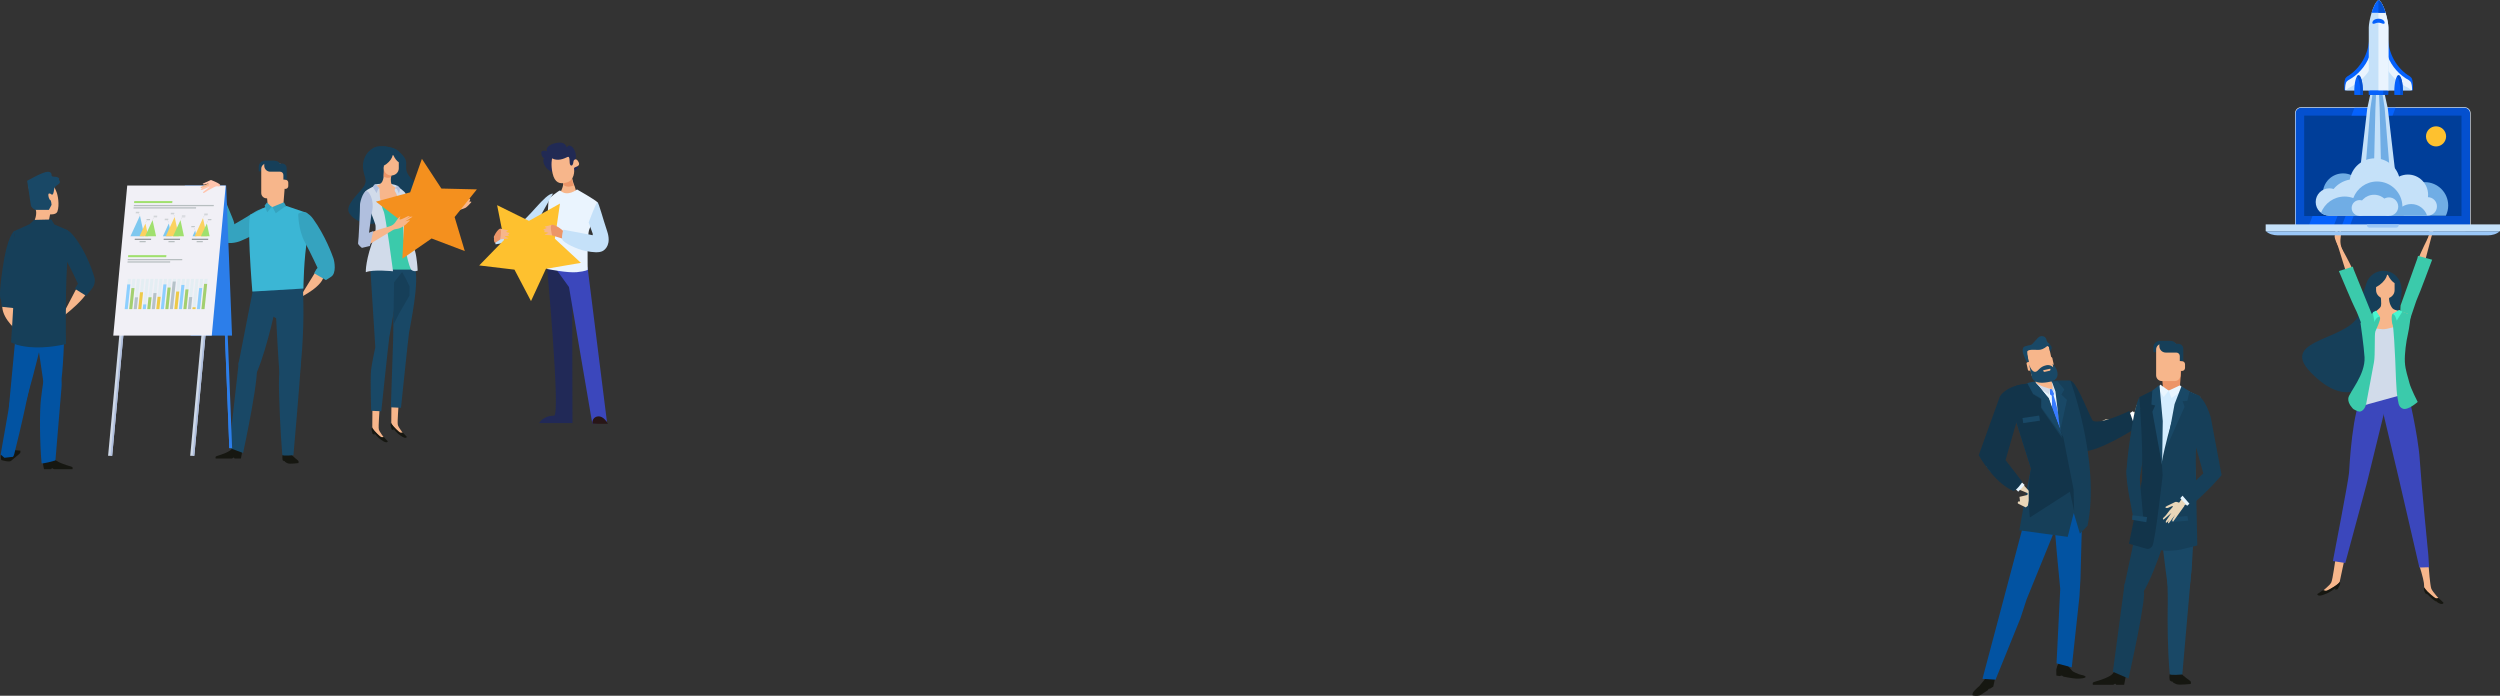 <?xml version="1.0" encoding="UTF-8"?><svg xmlns="http://www.w3.org/2000/svg" viewBox="0 0 1781.78 495.88"><rect x="0" y="0" width="1781.78" height="495.88" fill="#333333" stroke="none"/><defs><style>.cls-1{fill:#7ec8ef;}.cls-1,.cls-2,.cls-3{mix-blend-mode:multiply;}.cls-4{fill:#0253a2;}.cls-5{fill:#fff;}.cls-6{fill:#35a3bf;}.cls-7{fill:#48f7d0;}.cls-8{fill:#e7f5fe;}.cls-9{fill:#0561fc;}.cls-10{fill:#eaf4fe;}.cls-11{fill:#2c7eea;}.cls-12{fill:#a3cf6f;}.cls-13{fill:#f4901e;}.cls-14{fill:#387bff;}.cls-15{fill:#f1f0f6;}.cls-16{fill:#e4eef3;}.cls-17{fill:#3bb6d5;}.cls-18{fill:#969c9e;}.cls-19{isolation:isolate;}.cls-20{fill:#d4edff;}.cls-21{fill:#c5e1f9;}.cls-22{fill:#3bcaab;}.cls-23{fill:#281617;}.cls-24{fill:#f7b68b;}.cls-25{fill:#b6c2c9;}.cls-26{fill:#163f59;}.cls-27{fill:#b7bec0;}.cls-28{fill:#9ac7f7;}.cls-29{fill:#70ade5;}.cls-30{fill:#194866;}.cls-31{fill:#ffc4ad;}.cls-32{fill:#d1dbea;}.cls-33{fill:#ec9568;}.cls-34{fill:#cfd9e8;}.cls-35{fill:#0450cf;}.cls-36{fill:#12344a;}.cls-37{fill:#aebddc;}.cls-38,.cls-2{fill:#a0e06e;}.cls-39{fill:#212a54;}.cls-40{fill:#003e99;}.cls-41{fill:#e9d6b8;}.cls-42{fill:#b0bfde;}.cls-43{fill:#3b47bc;}.cls-3{fill:#fbd260;}.cls-44{fill:#eeca48;}.cls-45{fill:#161711;}.cls-46{fill:#fec12f;}.cls-47{fill:#212957;}.cls-48{fill:#8dcfff;}.cls-49{fill:#e9f6ff;}</style></defs><g class="cls-19"><g id="_レイヤー_2"><g id="_オブジェクト4"><g><g><g><path class="cls-6" d="M199.76,145.54s3.27,4.85-2.66,10.41c-10.12,9.48-23.19,14.71-25.71,15.81-2.52,1.1-10.21,2.89-12.79-.51-2.58-3.4,5.33-9.72,5.33-9.72,0,0,8.89-4.89,16.89-10.02,8-5.12,18.94-5.98,18.94-5.98Z"/><path class="cls-6" d="M146.55,136.11s9.81-4.91,10.63-2.45c3.59,10.78,9.1,22.42,9.69,25.11,.59,2.69,.87,10.57-2.96,12.45-3.83,1.88-8.51-7.1-8.51-7.1,0,0-3.09-9.67-6.57-18.51-3.48-8.84-2.29-9.5-2.29-9.5Z"/><g><path class="cls-24" d="M190.7,145.3c.24,2.84,1.76,5.3,3.37,5.41h4.56c1.61-.12,3.13-2.57,3.37-5.41,.37-4.68,.75-9.36,1.12-14.04,.25-2.81-.85-8.44-3.28-10.1-2.22-1.48-4.77-1.48-6.99,0-2.43,1.66-3.53,7.3-3.28,10.1,.37,4.68,.75,9.36,1.12,14.04Z"/><path class="cls-24" d="M225.7,192.41l-12.21,19.85s18.16-8.72,17.22-16.84c-.94-8.12-5.01-3.01-5.01-3.01Z"/><path class="cls-30" d="M197.42,214.94s-6.81,32.27-13.91,49.37c-6.29,15.16-13.63-4.56-13.63-4.56l11.48-58.69,18.93-1.44s1.3,.48-2.87,15.31Z"/><path class="cls-30" d="M195.85,199.78l-2.33,25.13,3.28,1.93s1.9,37.33,2.52,39.22c3.55,10.81,12.73,4.32,13.98,.72,1.25-3.6,3.34-30.26,2.92-49.71l-.42-19.45-19.96,2.16Z"/><path class="cls-17" d="M179.36,152.71l12.18-6.21,3.27,1.33,9.41-1.02,14.6,5s2.96,3.86,.31,17.74c-2.64,13.81-2.88,36.09-2.88,36.09l-36.41,2.16s-4.86-58.13-.48-55.09Z"/><path class="cls-6" d="M212.55,152.41s4.95-4.27,10.65,3.61c8.48,11.73,13.46,25.26,14.4,27.97,.94,2.7,2.19,10.83-1.57,13.23l-3.76,2.41-8.36-4.88,1.44-2.63,.98-1.2s-4.38-9.62-9.08-18.35c-4.7-8.72-4.7-20.15-4.7-20.15Z"/><polygon class="cls-6" points="194.19 147.53 196.54 152.02 203.8 146.71 202.37 144.15 194.19 147.53"/><polygon class="cls-6" points="190.3 144.29 193.58 147.53 190.41 151.33 188.6 146.48 190.3 144.29"/><path class="cls-45" d="M212.64,328.46c.32,.44,.08,1.59,.08,1.59,0,0-5.62,.72-7.43,.26-.47-.12-1.26-.57-2.01-1.05-.13-.08-.35-.56-.47-.64-.23-.15-.35,.1-.54-.03-.5-.35-.85-.63-.86-.66-.48-2.89,.18-4.06,.18-4.06,0,0,4.79-1.81,5.69-.57,2.1,2.92,4.65,4.21,5.36,5.17Z"/><path class="cls-45" d="M172.57,322.08l-.86,4.7h-4.56s-.25-.67-.64-.67c-.33,0-.75,.67-1.19,.67h-11.61s-.21-.99,.04-1.33c.13-.18,.89-.48,1.4-.63,2.36-.7,9.1-2.87,10.28-5.24,1.43-2.88,7.13,2.49,7.13,2.49Z"/><path class="cls-30" d="M200.12,256.23s-1.52,7.06-1.3,20.41c.14,8.46,.92,30.86,2.38,47.54,.09,1.02,7.93,.25,7.93,.25,0,0,4.78-54.13,5.2-64.61,.13-3.16-7.95-11.05-14.21-3.59Z"/><path class="cls-30" d="M173.05,258.87s2.47-.97,9.19,.97c4.38,1.26-8.98,63-8.98,63l-9.89-3.63,6.8-60.98,2.88,.64Z"/><g><path class="cls-26" d="M195.68,117.85v-3.25h-7.01c-2.36,0-4.27,1.91-4.27,4.27v3.25h7.01c2.36,0,4.27-1.91,4.27-4.27Z"/><path class="cls-24" d="M189.99,116.53h8.62c2.09,0,3.79,1.7,3.79,3.79v17.24c0,2.09-1.7,3.79-3.79,3.79h-8.62c-2.1,0-3.8-1.7-3.8-3.8v-17.23c0-2.1,1.7-3.8,3.8-3.8Z"/><path class="cls-26" d="M195.95,114.61c1.49,0,2.81,.77,3.57,1.93h1.47c1.83,0,3.31,1.48,3.31,3.31v8.17h-2.33v-3.32c0-1.28-1.04-2.33-2.33-2.33h-7.03c-2.36,0-4.27-1.91-4.27-4.27v-3.49h7.61Z"/><path class="cls-24" d="M201.23,130.14c0-1.12,.91-2.02,2.03-2.02h.17c1.12,0,2.03,.91,2.03,2.02v2.46c0,1.12-.91,2.03-2.03,2.03h-.17c-.83,0-1.54-.5-1.85-1.21"/></g></g><g><g><polygon class="cls-11" points="156.88 151.26 158.67 146.31 165.43 319.39 163.44 319.39 156.88 151.26"/><polygon class="cls-11" points="164.26 319.39 163.44 319.39 156.88 151.26 157.62 149.23 164.26 319.39"/></g><polygon class="cls-11" points="135.92 239.17 165.37 239.17 161.19 132.25 131.74 132.25 135.92 239.17"/><g><polygon class="cls-34" points="89.62 220.98 86.99 217.92 77.04 324.84 79.96 324.84 89.62 220.98"/><polygon class="cls-37" points="78.76 324.84 79.96 324.84 89.62 220.98 88.54 219.73 78.76 324.84"/></g><g><polygon class="cls-34" points="148.15 220.98 145.51 217.92 135.56 324.84 138.49 324.84 148.15 220.98"/><polygon class="cls-37" points="137.29 324.84 138.49 324.84 148.15 220.98 147.07 219.73 137.29 324.84"/></g><polygon class="cls-15" points="150.93 239.17 80.73 239.17 90.68 132.25 160.88 132.25 150.93 239.17"/></g><g><path class="cls-31" d="M156.89,132.01c-.69,1.02-.6,.98-.6,.98,0,0-1.48-.54-2.86,0-.69,.27-2.74,1.42-2.74,1.42l-3.07,1.67-1.36,.89s-.73,.56-1.02,.55c-.84-.04-.49-.66-.49-.66l4.98-3.9-5.59,2.36s-.77,.18-1-.15c-.22-.31,0-.43,0-.43l5.68-4.14-3.02,.9s-.75,.16-1-.15c-.27-.35-.35-.43-.35-.43l5.89-2.66s7.26,2.76,6.56,3.77Z"/><path class="cls-24" d="M148.94,132.12l-4.03,1.44s-.87,.42-1.39,.37c-.6-.06-.57-.58-.57-.58l5.86-2.75,.12,1.53Z"/></g></g><g><g><polygon class="cls-16" points="93.32 198.75 91.13 198.75 88.86 220.32 91.06 220.32 93.32 198.75"/><polygon class="cls-16" points="96.54 198.75 94.34 198.75 92.08 220.32 94.27 220.32 96.54 198.75"/><polygon class="cls-16" points="99.76 198.75 97.56 198.75 95.3 220.32 97.49 220.32 99.76 198.75"/><polygon class="cls-16" points="102.98 198.75 100.78 198.75 98.52 220.32 100.71 220.32 102.98 198.75"/><polygon class="cls-16" points="106.19 198.75 104 198.75 101.73 220.32 103.93 220.32 106.19 198.75"/><polygon class="cls-16" points="109.42 198.75 107.22 198.75 104.95 220.32 107.15 220.32 109.42 198.75"/><polygon class="cls-16" points="112.63 198.75 110.44 198.75 108.17 220.32 110.37 220.32 112.63 198.75"/><polygon class="cls-16" points="115.85 198.75 113.66 198.75 111.39 220.32 113.58 220.32 115.85 198.75"/><polygon class="cls-16" points="119.07 198.75 116.87 198.75 114.61 220.32 116.8 220.32 119.07 198.75"/><polygon class="cls-16" points="122.29 198.75 120.09 198.75 117.83 220.32 120.02 220.32 122.29 198.75"/><polygon class="cls-16" points="125.51 198.75 123.31 198.75 121.04 220.32 123.24 220.32 125.51 198.75"/><polygon class="cls-16" points="128.72 198.75 126.53 198.75 124.26 220.32 126.45 220.32 128.72 198.75"/><polygon class="cls-16" points="131.94 198.75 129.75 198.75 127.48 220.32 129.68 220.32 131.94 198.75"/><polygon class="cls-16" points="135.16 198.75 132.97 198.75 130.7 220.32 132.89 220.32 135.16 198.75"/><polygon class="cls-16" points="138.38 198.75 136.18 198.75 133.92 220.32 136.11 220.32 138.38 198.75"/><polygon class="cls-16" points="141.6 198.75 139.4 198.75 137.13 220.32 139.33 220.32 141.6 198.75"/><polygon class="cls-16" points="144.81 198.75 142.62 198.75 140.35 220.32 142.55 220.32 144.81 198.75"/><polygon class="cls-16" points="148.03 198.75 145.84 198.75 143.57 220.32 145.76 220.32 148.03 198.75"/></g><g><polygon class="cls-48" points="92.91 202.69 90.71 202.69 88.86 220.32 91.06 220.32 92.91 202.69"/><polygon class="cls-12" points="95.85 205.3 93.66 205.3 92.08 220.32 94.27 220.32 95.85 205.3"/><polygon class="cls-25" points="98.38 211.89 96.18 211.89 95.3 220.32 97.49 220.32 98.38 211.89"/><polygon class="cls-44" points="101.97 208.32 99.78 208.32 98.52 220.32 100.71 220.32 101.97 208.32"/><polygon class="cls-48" points="104.28 216.95 102.09 216.95 101.73 220.32 103.93 220.32 104.28 216.95"/><polygon class="cls-12" points="108.04 211.88 105.84 211.88 104.95 220.32 107.15 220.32 108.04 211.88"/><polygon class="cls-25" points="111.57 208.88 109.37 208.88 108.17 220.32 110.37 220.32 111.57 208.88"/><polygon class="cls-44" points="114.51 211.51 112.31 211.51 111.39 220.32 113.58 220.32 114.51 211.51"/><polygon class="cls-48" points="118.65 202.69 116.46 202.69 114.61 220.32 116.8 220.32 118.65 202.69"/><polygon class="cls-12" points="121.64 204.94 119.44 204.94 117.83 220.32 120.02 220.32 121.64 204.94"/><polygon class="cls-25" points="125.31 200.63 123.11 200.63 121.04 220.32 123.24 220.32 125.31 200.63"/><polygon class="cls-44" points="127.78 207.76 125.58 207.76 124.26 220.32 126.45 220.32 127.78 207.76"/><polygon class="cls-48" points="131.49 203.07 129.29 203.07 127.48 220.32 129.68 220.32 131.49 203.07"/><polygon class="cls-12" points="134.37 206.26 132.18 206.26 130.7 220.32 132.89 220.32 134.37 206.26"/><polygon class="cls-25" points="137.02 211.7 134.82 211.7 133.92 220.32 136.11 220.32 137.02 211.7"/><polygon class="cls-44" points="139.47 219.01 137.27 219.01 137.13 220.32 139.33 220.32 139.47 219.01"/><polygon class="cls-48" points="144.12 205.32 141.93 205.32 140.35 220.32 142.55 220.32 144.12 205.32"/><polygon class="cls-12" points="147.66 202.32 145.46 202.32 143.57 220.32 145.76 220.32 147.66 202.32"/></g></g><g><polygon class="cls-27" points="152.3 146.96 95.34 146.96 95.45 146.06 152.42 146.06 152.3 146.96"/><polygon class="cls-27" points="139.68 148.61 95.13 148.61 95.24 147.71 139.79 147.71 139.68 148.61"/><g><polygon class="cls-18" points="107.64 171.03 95.98 171.03 96.09 170.12 107.75 170.12 107.64 171.03"/><polygon class="cls-27" points="103.79 172.67 99.41 172.67 99.52 171.77 103.91 171.77 103.79 172.67"/></g><polygon class="cls-38" points="122.73 144.75 95.52 144.75 95.7 143.29 122.91 143.29 122.73 144.75"/><polygon class="cls-27" points="129.85 185.51 90.99 185.51 91.06 184.61 129.93 184.61 129.85 185.51"/><polygon class="cls-27" points="121.24 187.16 90.85 187.16 90.93 186.26 121.31 186.26 121.24 187.16"/><polygon class="cls-38" points="118.44 183.31 91.23 183.31 91.41 181.84 118.62 181.84 118.44 183.31"/><g><polygon class="cls-27" points="99.34 153.62 98.85 152.23 96.66 152.23 96.68 152.1 98.95 152.1 98.96 152.14 99.46 153.57 99.34 153.62"/><polygon class="cls-27" points="99.26 151.54 96.75 151.54 96.81 150.99 99.33 150.99 99.26 151.54"/><polygon class="cls-27" points="103.83 158.76 104.66 157.38 106.84 157.38 106.86 157.24 104.59 157.24 104.57 157.28 103.71 158.71 103.83 158.76"/><polygon class="cls-27" points="104.42 156.68 106.93 156.68 107 156.14 104.48 156.14 104.42 156.68"/><polygon class="cls-27" points="108.9 156.42 109.72 155.03 111.91 155.03 111.93 154.9 109.66 154.9 109.64 154.94 108.78 156.36 108.9 156.42"/><polygon class="cls-27" points="109.48 154.33 112 154.33 112.07 153.79 109.55 153.79 109.48 154.33"/><polygon class="cls-1" points="99.75 153.65 101.34 161.02 102.93 168.39 97.95 168.39 92.96 168.39 96.36 161.02 99.75 153.65"/><polygon class="cls-3" points="103.67 159.25 104.65 163.82 105.64 168.39 102.55 168.39 99.45 168.39 101.56 163.82 103.67 159.25"/><polygon class="cls-2" points="108.74 156.85 109.99 162.62 111.23 168.39 107.33 168.39 103.42 168.39 106.08 162.62 108.74 156.85"/></g><g><polygon class="cls-18" points="128.25 171.03 116.59 171.03 116.7 170.12 128.36 170.12 128.25 171.03"/><polygon class="cls-27" points="124.41 172.67 120.03 172.67 120.14 171.77 124.52 171.77 124.41 172.67"/></g><g><g><polygon class="cls-27" points="124.29 154.35 123.8 152.96 121.61 152.96 121.62 152.82 123.89 152.82 123.91 152.86 124.41 154.29 124.29 154.35"/><polygon class="cls-27" points="124.21 152.26 121.69 152.26 121.76 151.72 124.27 151.72 124.21 152.26"/></g><g><polygon class="cls-27" points="119.97 158.58 119.49 157.19 117.3 157.19 117.31 157.06 119.58 157.06 119.6 157.1 120.1 158.53 119.97 158.58"/><polygon class="cls-27" points="119.9 156.5 117.38 156.5 117.45 155.96 119.96 155.96 119.9 156.5"/></g><g><polygon class="cls-27" points="128.98 156.33 129.81 154.94 132 154.94 132.02 154.81 129.74 154.81 129.72 154.85 128.87 156.27 128.98 156.33"/><polygon class="cls-27" points="129.57 154.24 132.08 154.24 132.15 153.7 129.64 153.7 129.57 154.24"/></g><polygon class="cls-1" points="120.31 159.25 121.3 163.82 122.28 168.39 119.19 168.39 116.1 168.39 118.21 163.82 120.31 159.25"/><polygon class="cls-3" points="124.46 154.65 125.95 161.52 127.43 168.39 122.78 168.39 118.13 168.39 121.3 161.52 124.46 154.65"/><polygon class="cls-2" points="128.64 156.85 129.88 162.62 131.12 168.39 127.22 168.39 123.32 168.39 125.98 162.62 128.64 156.85"/></g><g><polygon class="cls-18" points="148.32 171.03 136.67 171.03 136.78 170.12 148.43 170.12 148.32 171.03"/><polygon class="cls-27" points="144.48 172.67 140.1 172.67 140.21 171.77 144.59 171.77 144.48 172.67"/></g><g><g><polygon class="cls-27" points="138.91 163.82 138.42 162.43 136.23 162.43 136.25 162.3 138.52 162.3 138.53 162.33 139.04 163.76 138.91 163.82"/><polygon class="cls-27" points="138.83 161.73 136.32 161.73 136.39 161.19 138.9 161.19 138.83 161.73"/></g><g><polygon class="cls-27" points="147.54 158.77 148.37 157.38 150.56 157.38 150.57 157.24 148.3 157.24 148.28 157.28 147.43 158.71 147.54 158.77"/><polygon class="cls-27" points="148.13 156.68 150.64 156.68 150.71 156.14 148.19 156.14 148.13 156.68"/></g><g><polygon class="cls-27" points="144.94 154.98 145.76 153.59 147.95 153.59 147.97 153.45 145.7 153.45 145.68 153.49 144.82 154.92 144.94 154.98"/><polygon class="cls-27" points="145.52 152.89 148.04 152.89 148.11 152.35 145.59 152.35 145.52 152.89"/></g><polygon class="cls-1" points="139.12 164.25 139.56 166.32 140.01 168.39 138.61 168.39 137.21 168.39 138.17 166.32 139.12 164.25"/><polygon class="cls-3" points="144.67 155.46 146.06 161.92 147.45 168.39 143.08 168.39 138.71 168.39 141.69 161.92 144.67 155.46"/><polygon class="cls-2" points="147.42 159.25 148.41 163.82 149.39 168.39 146.3 168.39 143.21 168.39 145.32 163.82 147.42 159.25"/></g></g></g><g><g><path class="cls-45" d="M14.37,322.88c.39-.47,.1-1.71,.1-1.71,0,0-6.78-.75-8.97-.24-.57,.13-1.52,.62-2.43,1.14-.15,.09-.42,.61-.57,.7-.28,.16-.42-.11-.65,.04-.6,.38-1.03,.68-1.04,.72-.6,3.11,.2,4.37,.2,4.37,0,0,5.58,1.74,6.86,.58,3.24-2.92,5.64-4.55,6.49-5.58Z"/><path class="cls-45" d="M30.38,329.36l.96,5.05h5.16s.29-.72,.72-.72c.37,0,.84,.72,1.34,.72h13.11s.23-1.06-.05-1.43c-.15-.19-1.01-.51-1.59-.67-2.66-.75-10.28-3.09-11.61-5.63-1.61-3.1-8.05,2.68-8.05,2.68Z"/><path class="cls-24" d="M34.47,158.94l1.23-6.13s4.35,.33,5.2-2.01c1.7-4.7,.28-12.21-.76-14.31-2.93-5.99-4.17-16.49-17.9-8.14-5.22,3.17,2.84,18.56,3.44,21.89,.6,3.33-1.18,7.17-1.18,7.17l3.21,2.41,6.75-.87Z"/><path class="cls-24" d="M10.07,216.92l2.68,19.25s-10.41-7.97-11.12-17.1c-.71-9.13,7.98-2.87,8.44-2.16Z"/><path class="cls-4" d="M23.71,252.83s2.01,.88-3.91,28.96c-4.26,20.22-7.91,35.02-9.61,41.72-.66,2.6-1.41,2.13-1.41,2.13l-5.63,.63-2.69-2.32,8.06-45.83,15.18-25.28Z"/><path class="cls-24" d="M55.15,204.34l-11.55,22.14s22.03-15.94,20.65-24.71c-1.38-8.77-9.1,2.57-9.1,2.57Z"/><path class="cls-26" d="M9.95,164.91s-4.68,2.86-8.05,26.1c-3.37,23.24-1.23,22.35-1.23,22.35l.61,5.3,8.75,.94,4.73-20.06-4.82-34.64Z"/><path class="cls-4" d="M33.75,225.41s-11.61,53.77-21.16,77.98c-5.6,14.18-6.3-12.76-6.3-12.76l7.34-77.86,26.91-1.96s-3.03,1.02-6.79,14.59Z"/><path class="cls-4" d="M22.04,211s9.75,69.23,10.78,72.36c3.47,10.57,8.82-3.29,10.05-6.81,1.22-3.52,3.27-29.6,2.86-48.63l-.41-19.03-23.28,2.11Z"/><path class="cls-4" d="M31.84,266.04s-1.48,8.26-2.7,18.81c-.9,7.74-.93,29.87,.5,45.23,.09,.94,9.86-1.92,9.86-1.92,0,0,3.57-43.01,4.39-52.65,.82-9.63-5.92-16.36-12.05-9.48Z"/><path class="cls-26" d="M9.66,164.96l11.52-5.23,3.17-3.01,12.25-.29,2.15,3.53,9.49,4.11s2.34,3.69,.3,17.36c-2.25,15.15-1.52,63.76-1.52,63.76,0,0-13.33,3.44-26.24,2.15-9.85-.98-12.9-3.44-12.9-3.44,0,0,5.13-71.59,1.76-78.95Z"/><path class="cls-26" d="M45.2,164.1s2.14-2.38,7.34,4.09c8.88,11.03,13.17,24.71,14.09,27.36,.92,2.65,2.1,6.4-1.53,10.8-2.78,3.37-3.68,4.5-3.68,4.5l-7.97-4.97,1.25-2.38,.89-1.18s-4.28-9.42-8.88-17.95c-4.6-8.53-1.53-20.27-1.53-20.27Z"/></g><path class="cls-30" d="M36.28,138.25s-1.55-.95-1.79,.24c-.24,1.2,.59,3.82,1.31,4.06,.72,.24,.95,3.46,.95,3.46l-1.91,3.58h-9.66s-2.98-1.31-3.22-3.46c-.24-2.15-2.62-17.3-2.62-17.3l6.8-3.58s3.58-1.79,6.09-2.5c3.84-1.1,4.65,.95,4.53,2.03-.12,1.07,1.07,1.19,2.62,1.19s3.46,1.19,2.63,1.91c-.34,.29,1.19,1.24,.58,2.38-.87,1.63-3.81,2.16-4.04,4.78-.11,1.19-.6,5.13-2.27,3.22Z"/></g><g><g><path class="cls-45" d="M1422.2,478.68l-.5,5.82-1.06,4.83-1.96,1.3-1.47,.44-.42,.82-5.08,3.36c-1.37,.6-3.31,.91-5.65,.34-.8-.19,.31-2.37,.59-2.7,1.6-1.89,4.05-3.95,4.05-3.95l3.96-4.88,4.48-6.11,3.06,.72Z"/><path class="cls-45" d="M1467.48,472.35l-1.27,2.33-.69,2.63,.09,4.19,2.26,.33,1.71-.36,1.11,.79s6.4,1.28,8.8,1.37c3.99,.14,6.17-.26,6.96-1.04,.44-.43-1.42-1.28-2.03-1.37-3.54-.55-7.26-2.83-7.26-2.83l-2.91-3.31-.56-2.34-6.21-.39Z"/><polygon class="cls-4" points="1449.62 345.69 1412.93 483.82 1422.25 484.41 1440.06 440.47 1444.37 427.21 1465.53 375.23 1469.61 346.63 1449.62 345.69"/><polygon class="cls-4" points="1465.72 472.77 1468.35 419.67 1466.03 395.34 1463.22 361.94 1467.48 339.59 1482.05 341.92 1483.69 377.93 1482.79 412.09 1482.07 424.96 1476.57 475.64 1465.72 472.77"/><path class="cls-41" d="M1500.84,298.83s8.53,1.46,22.68-6.53c4.78-2.7,1.56,.96-.86,5.7-2.41,4.74-14.35,9.26-25.45,8.21-11.1-1.05,3.62-7.38,3.62-7.38Z"/><path class="cls-41" d="M1521.58,295.08s.43-5.88,1.73-6.9c1.3-1.02,6.3-4.41,6.3-4.41l1.35-.75s1.53,1.08-1.85,3.32c-3.39,2.25-1.21,2.07-1.21,2.07l3.74-.83,4.64-.66,2.04-.56s1.14-.41,1.48-.27c.98,.41,.28,1.06,.28,1.06l-7.78,2.9,7.77-.65s1,.09,1.13,.63c.12,.51-.21,.55-.21,.55l-8.73,2.92,4.02,.14s.98,.12,1.12,.63c.16,.57,.22,.71,.22,.71l-15.67,1.73-.37-1.63Z"/><rect class="cls-5" x="1516.73" y="293.93" width="5.84" height="7.26" transform="translate(81.43 871.49) rotate(-32.83)"/><path class="cls-41" d="M1532.84,291.46l5.48-.12s1.23-.17,1.83,.13c.69,.34,.4,1,.4,1l-8.28,1.04,.57-2.04Z"/><path class="cls-36" d="M1464.89,274.17s-2.43,3.83,6.37,26.28c4.91,12.55,7.7,20.5,13.62,21.05,10.15,.96,37.1-16.2,37.1-16.2l-4.38-12.41s-20.01,9.79-25.91,7.06c-1.38-.64-10.33-25.01-15.05-28.16-2.19-1.46-10.31,1.62-11.75,2.38Z"/><path class="cls-26" d="M1487.79,374.75l-5.41,5.6-4.39-14.72-4.31,17-34.47-4.64s5.1-30.01,8.37-43.92l-11.07-34.92s.45-25,9.9-26.35c15.26-2.18,29.16-1.58,29.16-1.58,0,0,21.59,58.47,12.23,103.53Z"/><polygon class="cls-49" points="1465.52 272.59 1468.07 305.37 1451.04 279.26 1450.75 272.49 1465.52 272.59"/><polyline class="cls-41" points="1443.79 361.63 1438.56 359.08 1437.93 358.48 1438.57 357.32 1439.7 357.39 1439.31 354.1 1444.58 352.86 1447.23 351.43 1445.21 360.54"/><path class="cls-41" d="M1427.52,329.72l19.59,21.32s-.48,3.29-2.05,1.64c-.19-.19,.66-.9-.49-1.45-4.65-2.21-15.44-5.42-19.58-8.99-5.43-4.7-9.42-10.36-9.42-10.36l11.95-2.17Z"/><rect class="cls-8" x="1434.76" y="341.84" width="6.58" height="7.26" transform="translate(192.29 1142.61) rotate(-46.12)"/><path class="cls-14" d="M1462.1,277.88s10.82,24.65,4.14,49.84c-.53,1.98-3.09,3.15-3.09,3.15l-2.98-3.25s3.51-28.96,1.93-49.74Z"/><polygon class="cls-32" points="1460.92 276.84 1460.26 281.09 1450.78 274.59 1450.71 272.49 1460.92 276.84"/><polygon class="cls-32" points="1462.54 272.27 1464.71 280.55 1462.55 277.71 1462.54 272.27"/><path class="cls-36" d="M1437.86,298.34l-8.48,29.59,12.04,15.57s-4.75,7.05-6.72,6.23c-13.64-5.71-24.44-25.28-24.44-25.28l15-41.71s3.24-6.68,15.67-8.74c9.01-1.49-2.49,21.9-3.08,24.36Z"/><path class="cls-24" d="M1449.28,267.15c.42,1.57,1.14,4.01,1.86,5.42,1.13,2.19,9.99,4.6,11.34,4.85,1.36,.25-.71-6.73-.8-8.33-.07-1.23-.83-.8,.02-2.62l-12.42,.69Z"/><polygon class="cls-30" points="1462.3 271.68 1464.93 279.01 1468.29 307.08 1473.13 285.01 1469.15 281.19 1471.31 277.64 1466.55 271.85 1462.3 271.68"/><path class="cls-36" d="M1477.88,348.95l.4,15.48-3.04-13.97-28.57,18.39s-2.36-20.87,.91-34.78l-11.07-34.92s-11.96-19.7,1.16-24.44c2.04-.74,9.18-1.67,11.38-1.83,3.11-.22,8.91,8.71,10.31,11.27,1.5,2.75,11.22,27.65,11.22,27.65l7.3,37.15Z"/><polygon class="cls-26" points="1450.09 272.29 1444.99 273.42 1449.09 281.07 1454.94 284.55 1454.9 291.16 1470.09 312.84 1460.17 284.26 1450.09 272.29"/><polygon class="cls-30" points="1450.09 271.88 1444.99 273.02 1449.07 280.69 1454.91 284 1454.85 290.33 1469.99 311.03 1460.14 283.71 1450.09 271.88"/><polygon class="cls-14" points="1462.48 277.42 1460.92 277.25 1461.07 281.1 1462.96 282.44 1464.04 280.82 1462.48 277.42"/><g><path class="cls-24" d="M1463.94,263.85c.3,1.37-.57,2.71-1.93,3.01l-11.12,2.42c-1.36,.3-2.71-.57-3.01-1.93l-3.58-16.47c-.3-1.36,.57-2.71,1.93-3.01l11.12-2.41c1.36-.3,2.71,.56,3.01,1.93l3.58,16.46Z"/><path class="cls-26" d="M1461.11,250.77s1.15-1.92,1.21-2.96c.03-.52-.86-2.29-2.25-2.74-1.39-.45-2.13,1.11-2.13,1.11,0,0,2.21,.67,2.4,1.06,.19,.39,.77,3.53,.77,3.53Z"/><path class="cls-30" d="M1444.78,258.53s-3.05-5.96-3.15-7.88c-.09-1.93-.17-3.25,2.05-3.95,3.32-1.04,3.52-.33,4.94-1.72,1.42-1.38,3.85-4.51,4.81-4.98,1.61-.78,4.39-.79,5.19,2.38,.59,2.34,2.2,2.59,2.18,2.69-.07,.31-.63,.72-1.59,1.49-2.76,2.22-4.54,2.93-7.04,2.82-2.5-.1-7.2-.48-7.34,1.38-.13,1.86,1.23,7.17,1.12,7.63-.12,.46-.69,.37-1.18,.14Z"/><path class="cls-24" d="M1449.36,262.71c.1,.45-.19,.9-.65,1l-2.4,.52c-.45,.1-.9-.19-1-.64l-.96-4.39c-.1-.46,.19-.91,.64-1.01l2.4-.52c.46-.1,.91,.19,1,.64l.96,4.39Z"/><path class="cls-24" d="M1463.68,259.59c.1,.46-.19,.91-.64,1l-2.4,.52c-.46,.1-.91-.19-1.01-.65l-.95-4.39c-.1-.45,.19-.9,.64-1l2.4-.53c.45-.1,.9,.2,1,.65l.95,4.39Z"/><path class="cls-30" d="M1446.16,259.74s1.41,6.48,1.88,8.64c.42,1.96,2.14,6.07,13.18,3.67,6.53-1.42,5.25-6.17,4.91-7.75-.26-1.2-2.4-4.5-3.24-5.04-.03-.02,.58,2.68,.58,2.68,0,0-1.93-2.31-5.03-1.63-5.01,1.09-5.51,4.27-7.73,4.7-1.71,.33-3.59-2.16-4.54-5.26Z"/><path class="cls-24" d="M1457.3,265.01l3.43-.75c.45-.1,.74-.55,.64-1l-.1-.48-5.08,1.11,.11,.48c.1,.45,.55,.74,1,.64Z"/></g><rect class="cls-30" x="1441.66" y="297" width="12.03" height="3.65" transform="translate(-28.07 213.69) rotate(-8.36)"/></g><g><g><path class="cls-26" d="M1524.72,283.57s-2.62,1.55-6.63,29.2c-4.01,27.65-1.76,26.38-1.76,26.38,0,0,8.6,11.57,7.57,10.02-.5-.76,5.56-33.62,5.56-33.62l-4.74-31.98Z"/><g><path class="cls-26" d="M1549.69,362.69s-12.36,43.77-22.26,59.43c-9.9,15.67-13.35-4.71-13.35-4.71l15.38-72.28,25.67-.68s-.73,1.49-5.44,18.24Z"/><path class="cls-30" d="M1536.04,344.63s8.28,71.8,9.46,75.4c4.01,12.2,13.17,4.33,14.58,.26,1.42-4.07,3.77-34.17,3.3-56.13-.47-21.97-.47-20.53-.47-20.53l-26.88,1Z"/><path class="cls-45" d="M1561.26,485.59c.43,.51,.11,1.88,.11,1.88,0,0-7.45,.83-9.84,.27-.62-.15-1.67-.68-2.66-1.25-.17-.1-.47-.67-.63-.77-.3-.18-.46,.12-.71-.04-.67-.42-1.13-.74-1.14-.78-.65-3.41,.22-4.79,.22-4.79,0,0,6.34-2.11,7.53-.64,2.79,3.46,6.19,5,7.12,6.13Z"/><path class="cls-45" d="M1514.96,482.53l-1.06,5.55h-5.66s-.31-.78-.79-.78c-.4,0-.92,.78-1.47,.78h-14.39s-.26-1.17,.06-1.57c.16-.21,1.11-.57,1.74-.75,2.92-.82,11.29-3.38,12.74-6.17,1.77-3.4,8.84,2.94,8.84,2.94Z"/><path class="cls-30" d="M1543.4,389.4s1.83,27.23,1.57,41.63c-.19,10.86-.22,31.67,1.43,49.41,.1,1.08,8.96,.27,8.96,.27,0,0,5.95-67.88,6.89-79,.94-11.12-11.78-20.25-18.85-12.31Z"/><path class="cls-26" d="M1517.14,419.54s2.5,.55,10.37,1.23c3.59,.31-10.49,62.82-10.49,62.82l-11.15-4.81,8.4-62.98,2.87,3.73Z"/></g><path class="cls-33" d="M1541.52,275.8c.25,3.04,1.89,5.66,3.6,5.79h4.88c1.72-.13,3.35-2.75,3.6-5.79,.4-5.01,.8-10.01,1.2-15.01,.27-3-.91-9.03-3.5-10.81-2.38-1.58-5.1-1.58-7.48,0-2.6,1.78-3.77,7.8-3.51,10.81,.4,5,.8,10.01,1.2,15.01Z"/><path class="cls-20" d="M1525.96,283.92l12.6-7.8,9.75,3.02,9.41-1.17,10.36,4.9s-1.11,4.88-2.73,20.04c-1.75,16.33-.63,42.36-.63,42.36l-37.63,2.6s2.55-55.2-1.13-63.95Z"/><polygon class="cls-49" points="1545.64 278.4 1547.66 283.7 1556.67 277.38 1553.73 274.61 1545.64 278.4"/><polygon class="cls-49" points="1539.66 274.12 1545.64 278.4 1542.1 282.95 1537.69 276.67 1539.66 274.12"/><g><path class="cls-26" d="M1546.84,246.44v-3.47h-7.5c-2.52,0-4.57,2.05-4.57,4.57v3.47h7.5c2.52,0,4.56-2.05,4.56-4.57Z"/><path class="cls-24" d="M1540.75,245.03h9.22c2.24,0,4.06,1.82,4.06,4.06v18.43c0,2.24-1.82,4.06-4.06,4.06h-9.21c-2.24,0-4.06-1.82-4.06-4.06v-18.43c0-2.24,1.82-4.06,4.06-4.06Z"/><path class="cls-26" d="M1547.13,242.97c1.6,0,3,.82,3.82,2.07h1.57c1.95,0,3.54,1.58,3.54,3.54v8.74h-2.49v-3.55c0-1.38-1.12-2.49-2.49-2.49h-7.52c-2.53,0-4.57-2.04-4.57-4.57v-3.74h8.14Z"/><path class="cls-24" d="M1552.78,259.59c0-1.19,.97-2.16,2.17-2.16h.18c1.2,0,2.17,.97,2.17,2.16v2.63c0,1.2-.97,2.17-2.17,2.17h-.18c-.89,0-1.65-.53-1.98-1.29"/></g><path class="cls-26" d="M1547.5,301.63s-4.38,15.07-6.74,27.72c-2.36,12.66-4.04,56.95-4.04,60.57s12.81,2.71,17.19,1.81c4.38-.9,12.13-3.01,12.13-3.01,0,0-1.35-57.85-1.01-66.29,.34-8.44,3.06-40.14,3.06-40.14l-10.14-4.46-10.45,23.81Z"/><polygon class="cls-30" points="1554.74 275.36 1549.85 288 1544.13 318.84 1556.93 290.03 1555.58 285.98 1558.96 285.64 1560.56 278.9 1554.74 275.36"/><path class="cls-36" d="M1536.54,277.13l-11.82,5.91s1.71,23.08,1.96,36.3c.25,13.22,0,22.73,0,22.73l-9.35,45.46s10.36,3.01,11.37,3.25c1.01,.23,3.29,1.39,5.31-1.62,2.02-3.01,7.33-50.32,7.33-50.32l-1.52-24.81-2.02-29.68-1.26-7.19Z"/><polygon class="cls-30" points="1539.07 274.35 1541.43 300.14 1540.95 331.55 1534.01 293.4 1536.04 289.01 1533.34 288.34 1534.01 278.4 1539.07 274.35"/><path class="cls-26" d="M1515.56,335.02c-.8,7.75,4.8,33.37,4.8,33.37h7.08l-3.03-33.87s-8.09-6.83-8.85,.51Z"/><polygon class="cls-30" points="1530.25 368.54 1519.77 367.22 1519.56 370.46 1529.68 372.18 1530.25 368.54"/><polygon class="cls-30" points="1559.02 367.81 1545.83 368.82 1546.11 372.11 1559.59 371.09 1559.02 367.81"/></g><g><path class="cls-41" d="M1571.65,349.87l-23.65,16.63s10.45-19.05,18.94-22.69c8.49-3.64,4.71,6.06,4.71,6.06Z"/><g><path class="cls-41" d="M1555.9,359.56s-4.32-2.35-5.6-1.8c-1.29,.55-5.89,2.86-5.89,2.86l-1.12,.71s.07,1.67,3.14,.07c3.08-1.59,2,0,2,0l-2.25,2.51-2.51,3.3-1.3,1.32s-.79,.69-.84,1.02c-.14,.94,.62,.7,.62,.7l5.48-4.7-3.89,5.71s-.38,.82-.06,1.15c.3,.32,.48,.09,.48,.09l5.9-5.42-1.68,3.17s-.35,.81-.05,1.15c.32,.38,.4,.49,.4,.49l8.15-11.33-.99-1.03Z"/><path class="cls-41" d="M1548.39,366.62l-2.51,4.18s-.67,.88-.72,1.47c-.07,.68,.52,.77,.52,.77l4.39-5.93-1.68-.48Z"/></g><polygon class="cls-8" points="1558.78 360.51 1553.87 355.04 1559.06 349.58 1564.52 355.32 1558.78 360.51"/><path class="cls-26" d="M1562.61,309.69l7.71,27.71-15.64,14.92,6.83,7.92c12.3-10.11,21.86-21.59,21.86-21.59l-7.65-40.83s-3.96-14.83-10.11-16c-8.86-1.67-3.31,25.39-3,27.87Z"/></g></g></g><g><g><g><path class="cls-39" d="M400.32,124.71s8.85-2.12,11.19-4.33c2.34-2.2-2.87-2.81-1.45-6.64,2.07-5.58-4.23-13.97-6.46-7.82-2.22,6.14,.92,8.35,.73,5.44s1.33-10.77-6.93-9.63c-8.26,1.13-10.75,6.64-3.66,8.73,7.09,2.09-8.71-6.66-7.98-1.23,.73,5.44,5.56,4.46,7.23,4.27,1.67-.18-6.97-3.63-5.64,2.06,1.33,5.69,6.44,7.84,12.97,9.16Z"/><path class="cls-24" d="M407.19,124.1s.88,5.09,1.87,7.4c1.79,4.16,4.03,10.99-9.51,7.78-2.27-.54,4.15-7.34,.94-10.69-3.22-3.35,6.7-4.49,6.7-4.49Z"/><path class="cls-33" d="M408.31,124.03s-1.77,1.89,.56,8.13c0,0-4.41,2.19-7.25-.33,.12-1.03-.09-2.15-1.13-3.24-3.22-3.35,7.82-4.56,7.82-4.56Z"/><path class="cls-24" d="M393.5,112.87s-1.15,4.27,.35,10.76c1.5,6.49,4.93,8,10.29,6.36,5.36-1.64,5.3-8.24,4.98-9.83-.32-1.59,4.94-1,3.3-4.53-1.63-3.52-3.68-1.82-3.74-.34-.07,1.48-.77,3.46-2.07,2.44-1.31-1.02,.23-7.03-2.28-5.78-2.5,1.24-6.91,3.06-10.83,.92Z"/></g><path class="cls-47" d="M407.76,192.53l.26,109h-23.76s2.63-5.27,10.6-5.27c4.77,0-5-106.1-5-106.1l17.9,2.37Z"/><polygon class="cls-43" points="418.75 190.35 432.57 300.54 422.17 302.05 405.52 204.57 395.85 191.21 418.75 190.35"/><path class="cls-23" d="M422.18,302.05h11.06s-2.76-5.8-7.19-5.25c-4.42,.55-3.87,5.25-3.87,5.25Z"/><path class="cls-10" d="M399.27,135.79c-.58-.55-8.26,5.89-8.26,5.89,0,0-2.27,32.94-1.88,41.5,.4,8.56,1.05,8.56,1.05,8.56,0,0,14.35,2.9,20.93,2.24,6.58-.66,7.77-1.71,7.77-1.71,0,0-.66-25.01,1.19-28.96,1.84-3.95,6.98-17.51,5.79-19.09-1.18-1.58-14.61-9.22-14.61-9.22,0,0-6.85,5.66-11.98,.79Z"/><path class="cls-21" d="M394.1,138.02s-13.4,23.87-14.52,26.06c-1.12,2.2-3.22,7.84-11.17,8.22-7.95,.38-15.21,1.82-15.21,1.82,0,0-.71-4.81-1.32-5.13-.62-.31,11.97-7.95,17.9-9.8,5.93-1.85,19.04-21.88,24.33-21.17Z"/><polygon class="cls-46" points="354.3 146.22 377 157.43 399.1 145.08 395.45 170.13 414.02 187.34 389.07 191.61 378.45 214.59 366.67 192.18 341.54 189.18 359.21 171.05 354.3 146.22"/><g><path class="cls-24" d="M393.77,160.14l-5.53,1.38s.39,.69,1.18,.79c.79,.1-.79,.79-1.58,.89-.79,.1-.59,.89,.3,1.19,.89,.3-.2,.3-.2,.69s-1.18,.3,.59,.4c1.78,.1,2.27,.49,2.27,.49l-2.57,1.09s-.3,.3,1.48,.4c1.78,.1,3.75,.3,3.75,.3,0,0,.89-6.91,.3-7.6Z"/><path class="cls-33" d="M401.97,165.18s.89,2.76,.3,3.95-1.09,1.09-3.75,.2c-2.67-.89-5.04-1.58-5.04-1.58,0,0-2.17-8,.3-7.6,2.47,.39,6.12,2.76,8.2,5.04Z"/><path class="cls-21" d="M422.44,167.65l-20.93-3.95s-1.45,4.34-.79,6.85c.66,2.5,10.53,7.11,16.46,8.29,5.92,1.18,9.87,1.32,12.24,.13,2.37-1.18,6.32-5.27,3.29-14.22-3.03-8.95-5.92-20.14-6.85-20.54-.92-.39-6.32,14.35-6.32,14.35l2.9,8.03v1.05Z"/></g><g><path class="cls-24" d="M356.53,162.98l5.57,1.19s-.37,.7-1.16,.83c-.79,.13,.82,.76,1.61,.83,.79,.07,.62,.87-.26,1.19-.88,.33,.21,.29,.22,.68,.01,.39,1.19,.26-.58,.41-1.77,.16-2.25,.57-2.25,.57l2.6,1s.31,.29-1.47,.45-3.74,.42-3.74,.42c0,0-1.12-6.88-.55-7.59Z"/><path class="cls-33" d="M352.22,168.17s-.37,2.78-.02,3.95c.35,1.17,.61,1.07,1.97,.13,1.37-.94,2.58-1.67,2.58-1.67,0,0,.87-8.03-.41-7.59-1.28,.44-3.11,2.87-4.12,5.18Z"/></g></g><g><path class="cls-24" d="M308.25,166.09c2.38-2.11,16.28-14.77,17.21-15.49,.94-.73,5.24-1.87,6.32-2.48,1.09-.61,3.07-2.83,3.86-3.68,.79-.85-.4-1.04-.87-.44-.47,.6,.2-1.19,.31-1.95,.11-.76-1.34-.31-1.59-.15-.25,.17-2.12,2.24-2.36,2.54-.24,.3-1.79,1.04-1.48,.18,.31-.86-.08-1.77-.8-.38-.72,1.39-.75,1.12-1.57,1.7-.82,.58-1.95,.78-3.22,2.71-1.27,1.93-17.51,11.12-21.92,13.69-6.15,3.59,.98,8.29,6.1,3.75Z"/><path class="cls-42" d="M284.83,136.69c1.31-1.1,3.21-.69,4.88,1.25,5.23,6.1,10.64,15.39,14,21.57,.38,.7,7.07-2.39,7.07-2.39l-.49,9.65s-6.19,2.85-8.78,2.38c-3.11-.56-10.61-7.21-19.42-22.89-2.54-4.54,.53-7.71,2.75-9.57Z"/><g><path class="cls-26" d="M278.8,105.19c-11.96-2.81-12.13,3-14.02,10.24-1.89,7.23-1.32,23,5.49,28.03,6.81,5.02,8.14,14.69,11.98,9.12,4.47-6.48,7.46-1.18,11.75-3.85,7.55-4.69,7.11-12.96,.99-19.35-6.12-6.39-5.61-7.99-5.47-13.04,.15-5.05-6.98-10.26-10.71-11.14Z"/><path class="cls-26" d="M282.33,106.45c-.94-.6-10.71-4.25-16.37-.94-5.66,3.32-8.19,9.49-7.03,15.91,1.16,6.43,3.79,8.01-1.62,13.98-6.61,7.3-10.82,12.45-8.37,16.51,4.73,7.84,19.32,9.77,20.67,5.31,1.68-5.54-7.82-17.96-.6-20.33,5.35-1.76,7.14-2.89,7.26-9.78,.12-6.89-6.48-10.42-2.06-10.92,5.22-.58,16.25-4.52,8.13-9.75Z"/><path class="cls-32" d="M268.54,136.06s14.23,.39,14.55-.32c.33-.71,1.8-2.31-.12-3.4-1.92-1.09-5.93-1.54-8.22-1.48-2.29,.06-7.79,.21-7.79,.9,0,2.41,.92,3.85,1.57,4.3Z"/><path class="cls-24" d="M263.23,135.09s4.88,9.52,10.62,10.83c5.74,1.31,13.7,.08,14.52-2.21,.82-2.3-1.19-6.81-2.5-7.96-1.31-1.15-5.58-2.3-6.73-4.43-.94-1.74-.66-4.92,0-7.38,.66-2.46,2.63-2.63,.66-3.77-1.97-1.15-1.15-2.3-3.12-1.97-1.97,.33-3.12-.41-3.12,1.48,0,3.45,.28,8.28-1.64,10.5-2.13,2.46-5.25,1.97-8.7,4.92Z"/><path class="cls-33" d="M276.59,126.73c.74,0,1.45-.15,2.09-.41,.11-.82,.26-1.64,.46-2.39,.66-2.46,2.63-2.63,.66-3.77-1.97-1.15-1.15-2.3-3.12-1.97-1.97,.33-3.12-.41-3.12,1.48,0,1.83,.08,4.05-.14,6.07,.88,.63,1.97,1,3.16,1Z"/><path class="cls-24" d="M265.44,291.13l-.12,14.15s5.05,6.15,6.89,7.14c1.85,.98,1.6,.12,1.48-.37-.12-.49-3.2-4.06-3.69-6.03-.49-1.97,.62-14.03,.49-14.64-.12-.62-5.05-.25-5.05-.25Z"/><path class="cls-30" d="M264.04,193.18l3.45,54.31s-2.7,12.4-3.05,16.58c-.6,7.15,.09,28.71,.09,28.71l7.22,.33s5.09-48.73,5.74-53c.66-4.27,8.04-39.05,3.77-47.58-4.27-8.53-17.23,.66-17.23,.66Z"/><path class="cls-45" d="M265.19,304.55s-.49,.86-.35,1.77c.11,.74,.72,2.91,.72,2.91l1.35,.62v-.98s2.46,2.95,3.69,3.82c1.23,.86,3.81,3.01,5.29,2.46,.39-.14,.49-.62,.49-.62,0,0-2.34-2.58-2.71-2.95-.37-.37-1.23,.37-2.22-.25-.98-.62-3.8-3.3-4.55-4.18-.98-1.15-1.72-2.58-1.72-2.58Z"/><path class="cls-24" d="M278.98,287.93l-.12,14.15s5.05,6.15,6.89,7.14c1.85,.98,1.6,.12,1.48-.37-.12-.49-3.2-4.06-3.69-6.03-.49-1.97,.62-14.03,.49-14.64-.12-.62-5.05-.25-5.05-.25Z"/><path class="cls-30" d="M281.03,190.71l-.82,50.87-1.64,48.73,7.22,.33s5.09-49.22,5.74-53.49c.66-4.27,8.04-38.56,3.77-47.09-4.27-8.53-14.27,.66-14.27,.66Z"/><path class="cls-26" d="M286.58,193.83l-5.72,7.39-.49,30.36c2.03-4.13,3.54-7.15,4.01-8.02,.78-1.43,3.91-6.54,7.46-12.86,.04-2.18,.06-4.38,.06-6.58-1.75-3.82-3.53-7.31-5.31-10.3Z"/><path class="cls-45" d="M278.73,301.35s-.49,.86-.35,1.77c.11,.74,.72,2.91,.72,2.91l1.35,.62v-.98s2.46,2.95,3.69,3.81c1.23,.86,3.81,3.01,5.29,2.46,.39-.14,.49-.62,.49-.62,0,0-2.34-2.58-2.71-2.95-.37-.37-1.23,.37-2.22-.25-.98-.62-3.8-3.3-4.55-4.18-.98-1.15-1.72-2.58-1.72-2.58Z"/><path class="cls-22" d="M294.45,192.15h-26.46l3.82-22.43-.87-26.31s4.92,1.89,9.23,2.17c2.83,.18,8.86-2.17,8.86-2.17l5.41,48.73Z"/><path class="cls-32" d="M280.13,193.34s-5.25-39.87-6.73-42.83c-1.48-2.95-2.62-9.85-2.62-9.85l-.33-6.4-2.62-2.13s-6.4,2.79-7.55,4.43c-1.15,1.64,2.13,9.52,2.95,11.98,.82,2.46,4.27,10.5,4.43,12.31,.16,1.8-.03,5.95-.82,7.88-6.24,15.26-6.28,25.36-6.07,25.27,4.92-2.13,19.36-.66,19.36-.66Z"/><path class="cls-32" d="M283.08,132.79s5.91,3.77,6.07,5.42c.16,1.64,2.63,10.34,3.12,17.72,.49,7.38,0,9.35,.98,14.6,.98,5.25,2.45,6.14,3.45,12.63,.78,5.09,.98,9.68,.98,9.68,0,0-2.13,1.15-4.27-.33-2.13-1.48-5.42-19.03-5.74-23.46-.33-4.43-.33-16.24-1.15-19.2-.82-2.95-3.86-11.98-4.59-12.8-1.84-2.05,.82-3.94,1.15-4.27Z"/><path class="cls-42" d="M267.7,131.44l2.79,2.83s-.7-.44-1.21,1.01c-.37,1.04-.86,2.34-.86,2.34l-2.71-4.5s1.13-2.17,1.99-1.67Z"/><path class="cls-42" d="M283,132.34s-.17,.47-.45,.78c-.53,.57-1.13,1.6-1.13,1.6,0,0,.86-.68,1.42,.07,.68,.92,1.48,3.17,1.48,3.17,0,0,1.12-3.34,.49-4.18-1.15-1.52-1.8-1.44-1.8-1.44Z"/><path class="cls-24" d="M280.4,110.69c-.17-.05-.34-.09-.51-.12-.36,2.03-1.97,4.43-4.47,6.31-.61,.46-1.23,.85-1.85,1.19v1.9c0,2.82,2.39,5.1,5.33,5.1s5.33-2.28,5.33-5.1v-4.29c-1.46-.97-2.87-2.75-3.83-5Z"/></g><polygon class="cls-13" points="300.7 113.2 314.57 134.38 339.87 134.97 324.01 154.7 331.27 178.95 307.61 169.96 286.79 184.36 288.02 159.07 267.9 143.72 292.32 137.08 300.7 113.2"/><path class="cls-24" d="M285.43,154.24s-1.24,2.01-.47,2.23c.78,.22,5.73-2.36,5.73-2.36l1.56-.15-3.92,2.93c-.3,.14,2.53-1.71,4.02-2.29,.85-.33,1.43-.13,1.64-.19,.59-.18-5.15,3.35-5.15,3.35l2.42-.7s1.29-.25,.64,.46c-.36,.39-.89,.46-1.65,1.46-.76,1-4.31,3.92-7.81,4.24-1.76,.17-2.96,1.08-2.96,1.08l-16.76,10.16s-7.64,1.08-6.63-3.13c1.01-4.21,15.54-8.22,20.78-9.74,3.44-1,3.72-1.93,4.47-2.64,.75-.71,2.21-3.78,4.1-4.7Z"/><path class="cls-42" d="M264.73,152.54l-1.73,13.37,3.09-1.24-2.47,10.64-5.69,1.36s-3.09-2.36-2.72-3.46c.37-1.11,1.49-25.61,1.37-27.33-.12-1.72,3.02-13.29,6.33-8.49,4.76,6.89,1.83,15.15,1.83,15.15Z"/></g></g><g><g><path class="cls-26" d="M1711.65,207.75c0,7.51-15.23,107.8-64.48,57.96-25.34-25.64,32.64-22.55,34.91-44.97,.76-7.47,5.44-34.54,14.62-13.6,3.25,7.4,14.94-6.9,14.94,.61Z"/><path class="cls-24" d="M1681.48,209.61s2.28-.9-2.53-12.65c-4.81-11.75-14.64-28.01-14.64-28.01l8.68,27.98s3.81,10.57,8.49,12.68Z"/><path class="cls-22" d="M1690.8,224.81l-13.33-32.82-.58-1.96-9.95,3.16s10.62,25.25,11.43,26.39c.81,1.14,5.06,11.78,5.49,13.78,.43,2,3.76,11.67,10.21,8.95,6.45-2.72-3.28-17.51-3.28-17.51Z"/><path class="cls-24" d="M1669.33,177.82c-2.38-5.55-.75-8.92-.87-11.43-.12-2.51,.19-5.18,.18-5.17-1.74,2.08-1.03,3.9-1.38,5.07-.35,1.17-.08,.8-1.07-1.13-.57-1.09,.48-3.78,.92-5.59,.38-1.57,.12-2.37,.12-2.37,0,0-1.3,2.15-2.05,4.55-.91,2.9-1.29,6.22-1.26,6.96,.06,1.35,1.53,5.11,3.01,7.63,1.66,2.84,4.12,5.47,2.4,1.47Z"/><path class="cls-24" d="M1719.6,202.12s-2.31-.8,1.99-12.74c4.3-11.94,13.44-28.61,13.44-28.61l-7.49,28.33s-3.36,10.72-7.94,13.02Z"/><path class="cls-22" d="M1710.92,217.69l11.93-33.35,.5-1.98,10.07,2.74s-9.54,25.67-10.3,26.85c-.76,1.18-4.11,12.1-4.9,14-2.63,6.27-2.14,9.47-3.04,8.84-5.67-3.95-4.25-17.1-4.25-17.1Z"/><path class="cls-24" d="M1730.39,169.84c2.14-5.66,.37-8.95,.38-11.46,.01-2.51-.41-5.17-.39-5.16,1.82,2.01,1.2,3.85,1.6,5.01,.4,1.15,.12,.8,1.02-1.17,.52-1.11-.64-3.75-1.16-5.54-.44-1.55-.22-2.36-.22-2.36,0,0,1.39,2.09,2.24,4.46,1.02,2.86,1.55,6.16,1.55,6.9,0,1.35-1.31,5.17-2.68,7.75-1.54,2.91-3.88,5.64-2.34,1.57Z"/><path class="cls-24" d="M1670.83,399.14l-3.47,16.32s-7.68,5.86-10.17,6.54c-2.49,.68-1.97-.25-1.7-.78,.28-.54,4.91-3.9,6.01-6.05,1.1-2.14,2.84-16.29,3.14-16.97,.31-.68,6.17,.94,6.17,.94Z"/><path class="cls-24" d="M1724.34,403.12s2.87,9.26,3.22,12.43c.35,3.17-.19,4.21,.78,5.17,.98,.96,7.86,8.54,9.38,8.45,1.52-.08,1.43-1.53,1.43-1.53,0,0-5.4-5.78-6.31-8.05-.91-2.27-1.86-15.12-1.95-16.42-.08-1.3-6.57-.06-6.57-.06Z"/><path class="cls-43" d="M1701.16,286.06l-14.39,58.72-15.26,56.47-8.83-1.38s11.21-57.87,11.51-62.93c.29-5.07,2.51-46.32,9.85-55.1,7.35-8.79,17.13,4.22,17.13,4.22Z"/><path class="cls-43" d="M1695.35,288.62s-8.41-8.38-13.48-3.36c-.51,1.41-.96,3.07-1.35,4.91,4.64,7.76,8.86,14.16,9.87,15.87,.44,.75,1.63,2.93,3.28,5.99l1.88-10.51-.19-12.89Z"/><path class="cls-43" d="M1715.94,278.4s7.55,31.81,8.64,49.14c1.09,17.33,6.1,67.88,6.1,67.88l.55,8.86-6.91,.2-14.81-64.1-14.02-58.94,20.45-3.04Z"/><path class="cls-26" d="M1711.54,205.97c0,7.17-5.73,12.97-12.8,12.97s-12.8-5.81-12.8-12.97,5.73-12.97,12.8-12.97,12.8,5.81,12.8,12.97Z"/><path class="cls-24" d="M1696.51,209.78s1.22,6.94,.2,8.87c-1.02,1.93-7.92,6.37-8.94,7.72-1.02,1.35,2.03,11.77,11.99,10.23,9.95-1.55,14.08-6.38,14.08-7.93s4.6-4.23,1.35-5.39c-3.25-1.16-8.53-1.93-9.95-3.47-1.42-1.54-3.25-5.4-2.24-9.46,1.02-4.05-6.5-.58-6.5-.58Z"/><path class="cls-24" d="M1701.92,195.94c-.21-.05-.42-.09-.64-.13-.44,2.39-2.44,5.21-5.53,7.42-.75,.54-1.52,1-2.29,1.4v2.24c0,3.31,2.95,6,6.6,6s6.6-2.69,6.6-6v-5.05c-1.81-1.14-3.55-3.23-4.75-5.88Z"/><path class="cls-32" d="M1713.14,281.06l-30.24,8.35,4.73-26.37-1.07-30.93s6.09,2.23,11.43,2.55c3.5,.21,10.97-2.55,10.97-2.55l4.18,48.95Z"/><path class="cls-22" d="M1682.38,230.3s2.47,17.28,2.86,24.24c.7,12.55-10.95,25.11-11.56,29.17-.61,4.05,3.64,7.88,3.64,7.88,0,0,2.64,1.54,4.06,1.74,1.42,.19,4.13-1.11,5.08-5.79,1.17-5.79,4.77-25.72,5.49-29.33,1.01-5.11,.2-20.07,1.01-22,.81-1.93,3.76-8.2,3.35-9.74-.41-1.54-3.35-4.34-3.35-4.34,0,0-8.95,4.5-10.58,8.17Z"/><path class="cls-22" d="M1710.47,221.55s-3.96,1.59-5.18,2.17c-1.22,.58-.61,6.95,0,7.82,.61,.86,1.68,20.4,1.83,25.03,.15,4.63,.76,22.87,1.52,26.19,.76,3.33,.31,7.23,3.96,8.54,3.65,1.3,10.52-4.82,10.52-4.82,0,0-5.02-9.74-5.93-13.65-.91-3.91-2.91-8.88-3.21-14.81-.3-5.93,1.01-15.01,2.12-19.68,1.25-5.25,1.84-12.45,2.15-13.31,.31-.87-6.55-3.04-7.77-3.47Z"/><path class="cls-45" d="M1667.7,414.63s.37,1.11-.03,2.13c-.33,.82-1.62,3.16-1.62,3.16l-1.8,.38,.25-1.13s-3.74,2.8-5.45,3.49c-1.71,.69-5.38,2.54-7.04,1.55-.44-.26-.44-.83-.44-.83,0,0,3.49-2.41,4.03-2.74,.54-.34,1.39,.72,2.75,.25,1.35-.47,5.44-2.88,6.58-3.71,1.49-1.08,2.75-2.56,2.75-2.56Z"/><path class="cls-45" d="M1727.7,418.56s-.27,1.1-.04,2.16c.19,.86,.97,2.21,.97,2.21l1.58,.73s3.07,3.21,4.54,4.14c1.48,.93,4.6,3.28,6.26,2.54,.44-.2,.52-.75,.52-.75,0,0-2.87-2.88-3.33-3.29-.45-.41-1.38,.51-2.56-.15-1.17-.66-4.6-3.63-5.53-4.61-1.22-1.29-2.4-2.98-2.4-2.98Z"/><path class="cls-7" d="M1709.71,220.97l-4.42,2.75s1.22,.43,1.83,1.74c.61,1.31,1.07,3.04,1.07,3.04l3.96-6.37s-2.44-1.59-2.44-1.16Z"/><path class="cls-7" d="M1693.41,221.4l.71,1.12,2.28,3.85s-.48-1.21-2.24,.1c-1.18,.88-1.83,3.04-1.83,3.04l-1.22-6.94,2.29-1.16Z"/></g><g><g><path class="cls-10" d="M1640.02,76.41h116.51c2.37,0,4.3,1.92,4.3,4.3v79.73c0,2.37-1.93,4.3-4.3,4.3h-116.51c-2.37,0-4.3-1.93-4.3-4.3V80.71c0-2.37,1.92-4.3,4.3-4.3Z"/><path class="cls-35" d="M1640.02,76.82h116.51c2.15,0,3.89,1.75,3.89,3.89v79.73c0,2.15-1.75,3.89-3.89,3.89h-116.51c-2.15,0-3.89-1.74-3.89-3.89V80.71c0-2.15,1.75-3.89,3.89-3.89Z"/><rect class="cls-40" x="1642.22" y="82.4" width="112.11" height="71.56"/><path class="cls-21" d="M1698.14,79.52c0,.29-.24,.52-.52,.52s-.52-.24-.52-.52,.23-.52,.52-.52,.52,.23,.52,.52Z"/><g><polygon class="cls-9" points="1693.73 82.4 1695.89 76.82 1678.05 76.82 1675.89 82.4 1693.73 82.4"/><polygon class="cls-9" points="1648.15 153.96 1644.13 164.34 1661.97 164.34 1665.99 153.96 1648.15 153.96"/></g><g><polygon class="cls-9" points="1705.19 82.4 1707.36 76.82 1701.62 76.82 1699.46 82.4 1705.19 82.4"/><polygon class="cls-9" points="1671.72 153.96 1667.7 164.34 1673.43 164.34 1677.46 153.96 1671.72 153.96"/></g><rect class="cls-21" x="1614.78" y="159.93" width="167" height="4.89"/><path class="cls-28" d="M1615.02,164.81c1.97,2.09,5.6,2.91,8.11,2.91h150.29c2.51,0,6.14-.82,8.11-2.91h-166.51Z"/><path class="cls-28" d="M1686.93,159.93v.52c0,.97,.78,1.75,1.74,1.75h19.2c.96,0,1.75-.78,1.75-1.75v-.52h-22.69Z"/></g><path class="cls-46" d="M1743.37,97.2c0,3.96-3.21,7.17-7.17,7.17s-7.17-3.21-7.17-7.17,3.21-7.17,7.17-7.17,7.17,3.21,7.17,7.17Z"/><g><path class="cls-29" d="M1684.35,137.98c0,7.96-6.45,14.42-14.41,14.42s-14.42-6.46-14.42-14.42,6.45-14.41,14.42-14.41,14.41,6.46,14.41,14.41Z"/><path class="cls-29" d="M1743.2,153.7c1.06-2.19,1.67-4.64,1.67-7.23,0-9.2-7.46-16.65-16.65-16.65s-16.66,7.46-16.66,16.65c0,2.59,.61,5.04,1.68,7.23h29.97Z"/><polygon class="cls-21" points="1694.49 43.4 1701.83 77.37 1709.16 140.28 1694.49 140.28 1679.82 140.28 1687.16 77.37 1694.49 43.4"/><polygon class="cls-29" points="1694.49 43.4 1699.6 77.37 1704.72 140.28 1694.49 140.28 1684.27 140.28 1689.38 77.37 1694.49 43.4"/><polygon class="cls-21" points="1694.49 43.4 1696.01 77.37 1697.52 140.28 1694.49 140.28 1691.47 140.28 1692.98 77.37 1694.49 43.4"/><path class="cls-21" d="M1730.43,140.52c.07-.56,.11-1.13,.11-1.71,0-7.96-6.44-14.41-14.4-14.41-2.26,0-4.38,.53-6.28,1.45-2.19-7.51-9.12-13-17.33-13-8.98,0-16.41,6.56-17.81,15.14-4.62,.81-8.68,3.24-11.55,6.71-.94-.31-1.96-.48-3.01-.48-5.38,0-9.74,4.36-9.74,9.74s4.26,9.62,9.55,9.73c0,0,0,0,0,0h69.71s.01-.04,.02-.05c.18,.02,.36,.05,.54,.05,3.65,0,6.6-2.95,6.6-6.6s-2.85-6.47-6.39-6.58Z"/><path class="cls-29" d="M1718.51,145.43c-2.31,0-4.46,.66-6.28,1.81-.09-9.9-8.14-17.89-18.06-17.89-7.79,0-14.39,4.93-16.94,11.82-1.93-.7-3.99-1.1-6.16-1.1-7.7,0-14.25,4.82-16.85,11.59,1.59,1.23,3.58,1.99,5.74,2.03,0,0,0,0,0,0h69.71s.01-.04,.02-.05c.04,0,.09,0,.12,.01-1.54-4.77-6.01-8.22-11.3-8.22Z"/><g><path class="cls-21" d="M1687.32,148.23c0,3.11-2.52,5.64-5.64,5.64s-5.63-2.52-5.63-5.64,2.52-5.63,5.63-5.63,5.64,2.52,5.64,5.63Z"/><path class="cls-21" d="M1702.52,153.86c.45-1.21,.71-2.51,.71-3.87,0-6.17-5.01-11.18-11.18-11.18s-11.18,5.01-11.18,11.18c0,1.37,.26,2.67,.71,3.87h20.95Z"/></g><path class="cls-21" d="M1709.25,147.27c0,3.65-2.96,6.6-6.6,6.6s-6.6-2.95-6.6-6.6,2.96-6.59,6.6-6.59,6.6,2.95,6.6,6.59Z"/></g><g><g><path class="cls-35" d="M1695.25,53.62c-3.88,0-7.03,5.22-7.03,11.66,0,.81,.05,1.61,.15,2.38h13.75c.1-.77,.15-1.57,.15-2.38,0-6.44-3.14-11.66-7.02-11.66Z"/><path class="cls-9" d="M1693.42,53.62c-2.87,0-5.2,5.22-5.2,11.66,0,.81,.04,1.61,.11,2.38h10.17c.07-.77,.11-1.57,.11-2.38,0-6.44-2.33-11.66-5.19-11.66Z"/></g><g><g><path class="cls-9" d="M1688.62,25.68c0,12.42-6.36,23.24-15.76,28.84-.28,.26-.56,.52-.83,.76-1.74,1.58-1.17,9.07-1.17,9.07h17.85V21.05c0,.67-.06,1.52-.16,2.48,.04,.71,.07,1.43,.07,2.15Z"/><path class="cls-10" d="M1688.71,40.18c-2.85,7.25-8.22,13.26-15.06,16.98-.31,.26-.62,.52-.91,.76-1.16,.97-1.38,4.12-1.38,6.44h17.35v-24.18Z"/><path class="cls-21" d="M1672.92,63.48c-.27,.2-.51,.51-.7,.87h16.48v-14.33c-3.47,5.33-8.58,9.74-14.75,12.69-.35,.26-.7,.52-1.03,.77Z"/></g><g><path class="cls-9" d="M1701.88,25.68c0,12.42,6.37,23.24,15.76,28.84,.28,.26,.56,.52,.83,.76,1.73,1.58,1.17,9.07,1.17,9.07h-17.85V21.05c0,.67,.06,1.52,.16,2.49-.04,.71-.07,1.42-.07,2.14Z"/><path class="cls-10" d="M1701.79,40.18c2.85,7.25,8.22,13.26,15.06,16.98,.31,.26,.61,.52,.91,.76,1.16,.97,1.38,4.12,1.38,6.44h-17.35v-24.18Z"/><path class="cls-21" d="M1717.57,63.48c.28,.2,.5,.51,.69,.87h-16.48v-14.33c3.47,5.33,8.58,9.74,14.75,12.69,.35,.26,.7,.52,1.04,.77Z"/></g></g><g><path class="cls-21" d="M1702.24,64.35V19.59c0-4.1-3.04-17.4-6.99-19.59-3.95,2.19-7,15.49-7,19.59v44.77h13.99Z"/><path class="cls-10" d="M1695.25,0s-.08,.05-.12,.08V64.35h7.11V19.59c0-4.1-3.04-17.4-6.99-19.59Z"/><path class="cls-9" d="M1690.24,9.14h10c-1.26-4.13-3.01-8.04-5-9.14-1.99,1.1-3.74,5.01-5,9.14Z"/><path class="cls-35" d="M1695.13,9.14h5.11c-1.26-4.13-3.01-8.04-5-9.14-.04,.02-.08,.05-.12,.08V9.14Z"/></g><path class="cls-9" d="M1699.55,16.56c-.29,.65-1.24,.41-2.36-.01-1.28-.5-2.7-.5-3.98,0-1.12,.41-2.07,.67-2.36,.01h0c-.29-.64,.4-2.19,1.85-2.75,1.6-.63,3.39-.63,4.98,0,1.45,.56,2.15,2.11,1.85,2.75h0Z"/><g><g><path class="cls-9" d="M1680.98,53.62c-1.7,0-3.07,5.22-3.07,11.66,0,.82,.02,1.62,.06,2.38h6.02c.04-.77,.06-1.57,.06-2.38,0-6.44-1.38-11.66-3.07-11.66Z"/><path class="cls-35" d="M1680.98,53.62c-.44,0-.86,.36-1.24,1,1.4,.76,2.47,5.3,2.47,10.81,0,.77-.02,1.51-.06,2.23h1.84c.04-.77,.06-1.57,.06-2.38,0-6.44-1.38-11.66-3.07-11.66Z"/></g><g><path class="cls-9" d="M1709.51,53.62c-1.7,0-3.07,5.22-3.07,11.66,0,.82,.02,1.62,.06,2.38h6.02c.04-.77,.06-1.57,.06-2.38,0-6.44-1.37-11.66-3.07-11.66Z"/><path class="cls-35" d="M1709.51,53.62c-.44,0-.86,.36-1.24,1,1.4,.76,2.47,5.3,2.47,10.81,0,.77-.02,1.51-.06,2.23h1.84c.04-.77,.06-1.57,.06-2.38,0-6.44-1.37-11.66-3.07-11.66Z"/></g></g></g></g></g></g></g></g></g></svg>